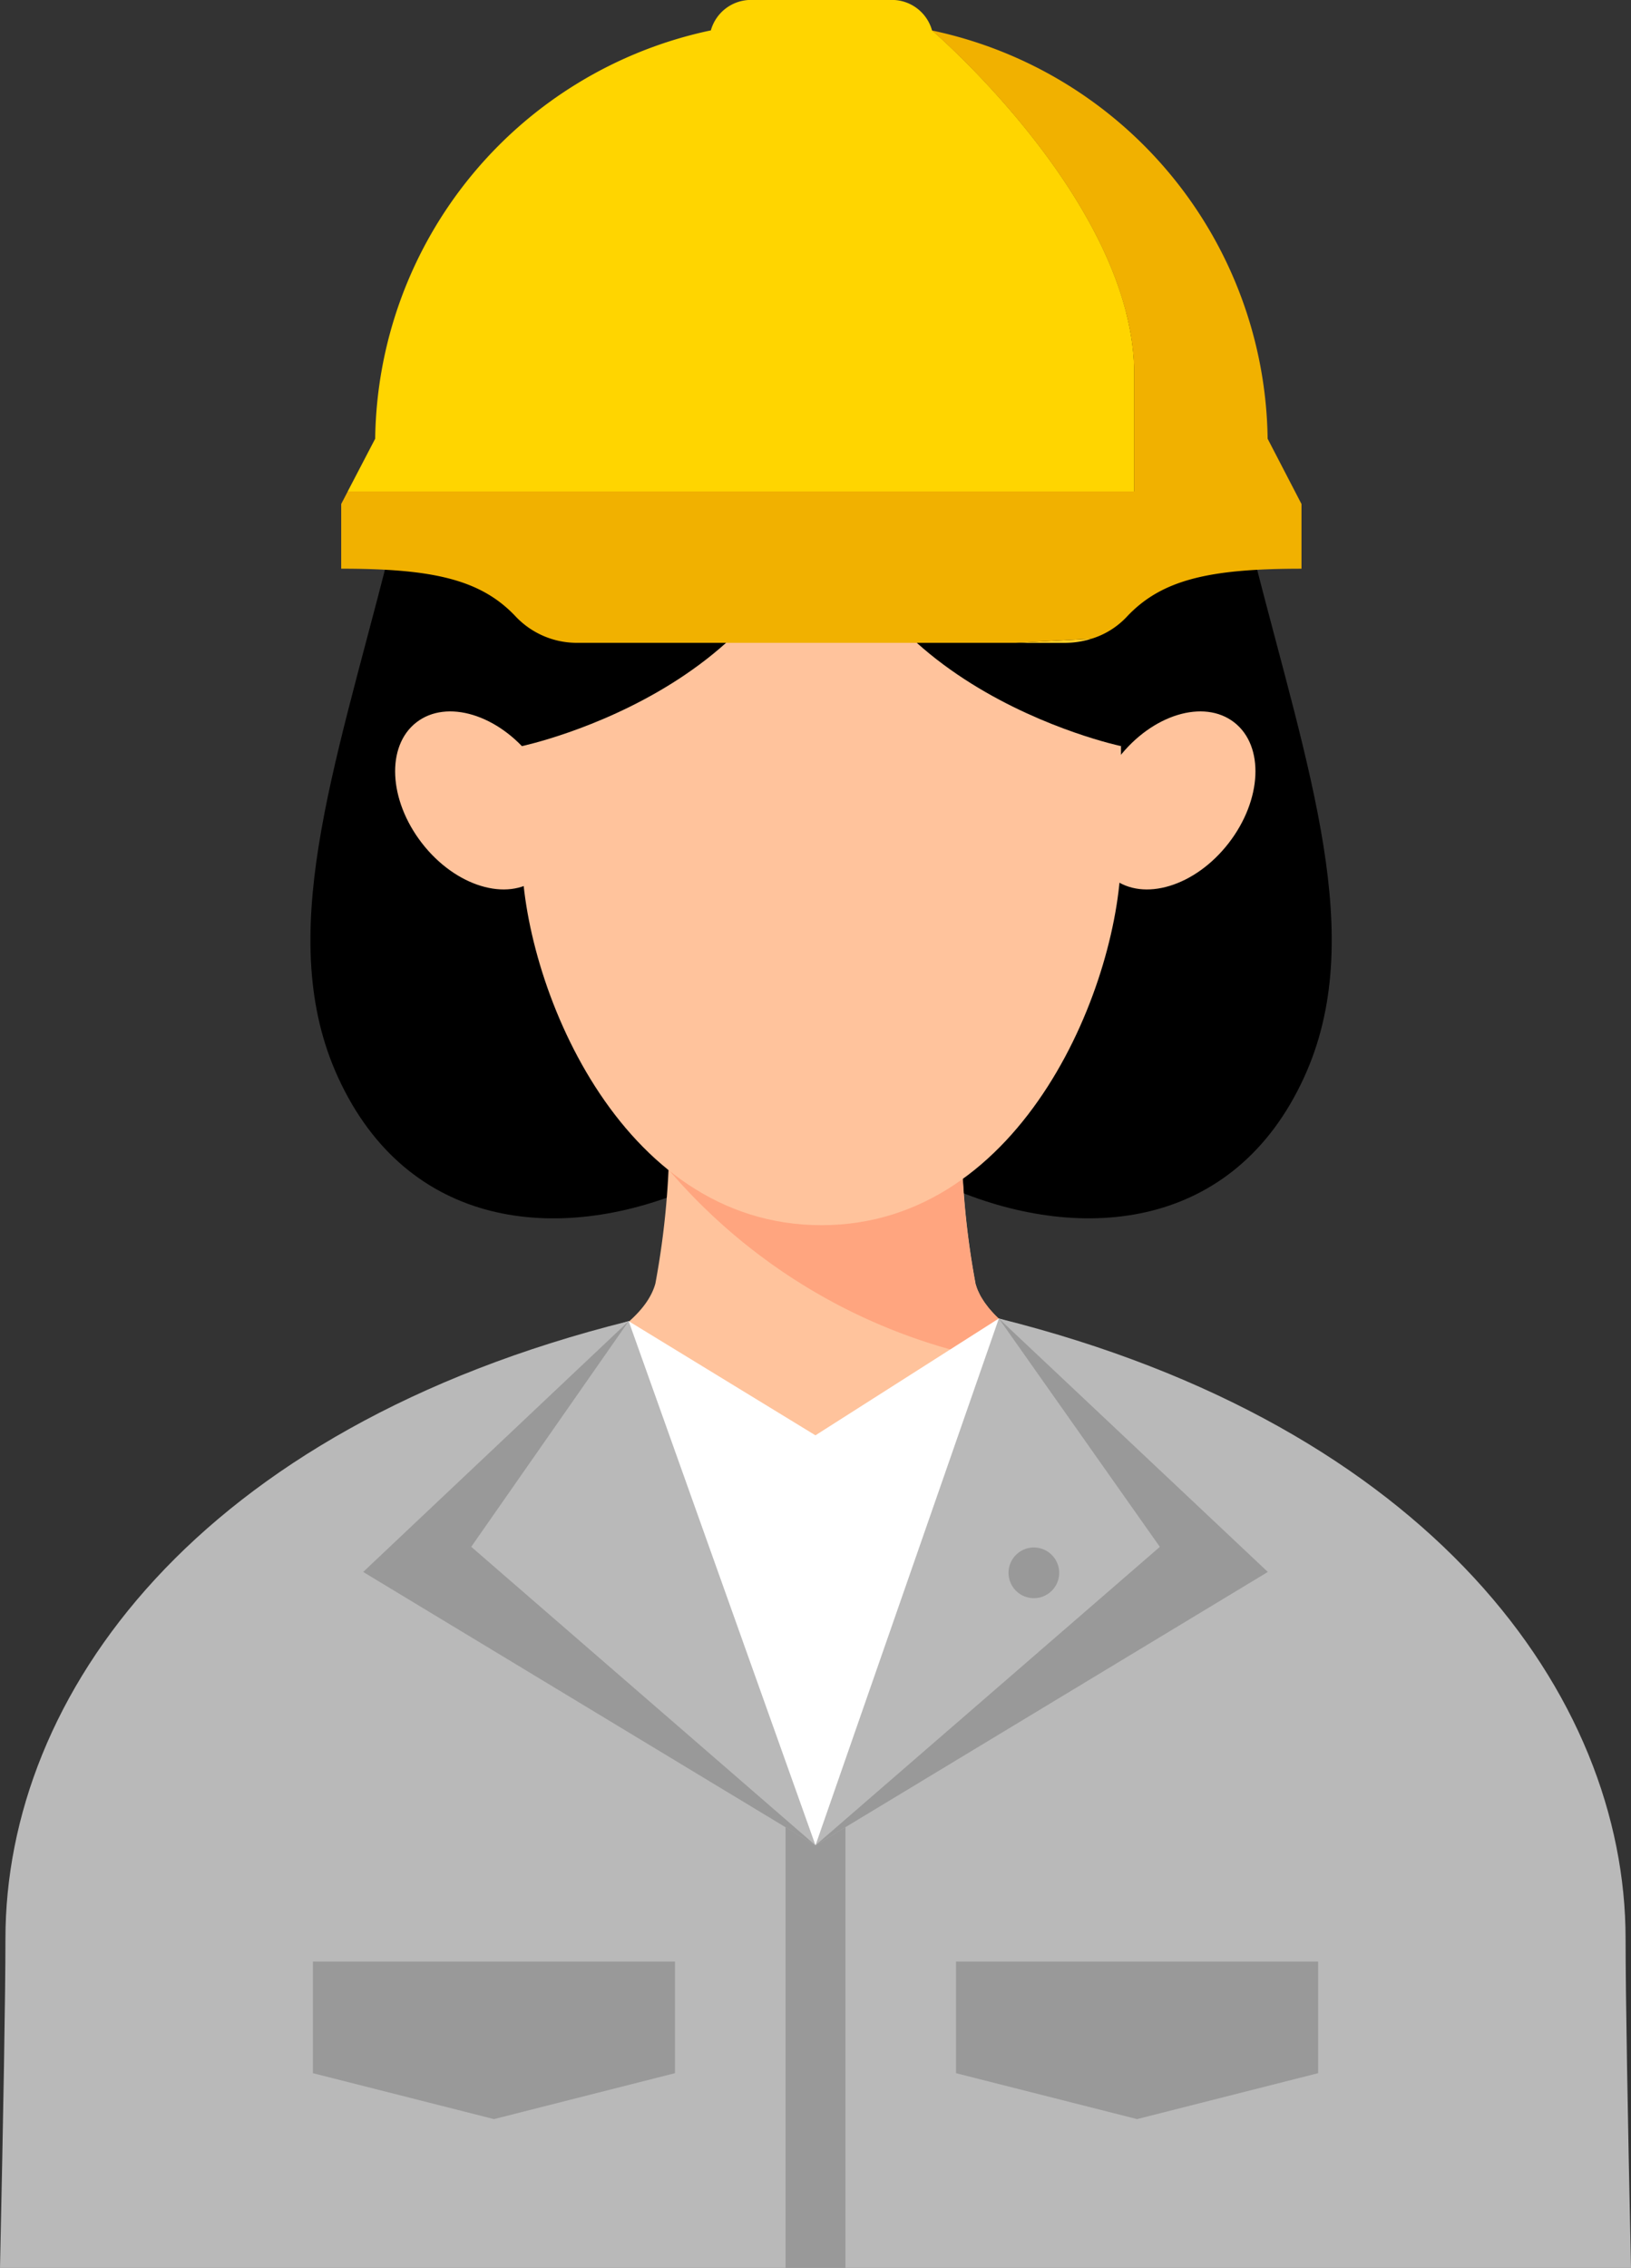 <svg xmlns="http://www.w3.org/2000/svg" width="83.074" height="115.471" viewBox="0 0 83.074 115.471">
  <rect x="0" y="0" width="83.074" height="115.471" fill="#333333" stroke="none"/>
  <g id="グループ_3401" data-name="グループ 3401" transform="translate(-312.08 -16124.334)">
    <path id="パス_50444" data-name="パス 50444" d="M49.1,23.88c-11.512,0-19.522,10.036-22.06,19.99C24.261,54.776,21.259,63.221,24.5,70.3c3.548,7.748,11.242,8.475,17.826,5.71,5.041-2.117,6.777-8.115,6.777-8.115Z" transform="translate(304.798 16108.886)"/>
    <path id="パス_50445" data-name="パス 50445" d="M61.083,23.88c11.512,0,19.522,10.036,22.06,19.99,2.782,10.907,5.784,19.351,2.543,26.428-3.547,7.748-11.242,8.475-17.826,5.71-5.041-2.117-6.777-8.115-6.777-8.115Z" transform="translate(292.818 16108.886)"/>
    <path id="パス_50446" data-name="パス 50446" d="M62.5,103.338a42.091,42.091,0,0,1-.713-7.973H46.907a42.091,42.091,0,0,1-.713,7.973c-.493,1.8-2.906,3.208-5.563,4.489.22,4.208.348,6.816.811,11.946.412,4.559,5.529,7.652,12.905,7.652s12.493-3.093,12.9-7.652c.464-5.13.591-7.738.811-11.946-2.658-1.28-5.07-2.688-5.563-4.489" transform="translate(299.268 16086.343)" fill="#ffc39c"/>
    <path id="パス_50447" data-name="パス 50447" d="M70.777,107.744c-.16-.077-.317-.155-.474-.233l-.024-.012c-.148-.074-.3-.149-.44-.224l-.057-.029c-.135-.07-.269-.14-.4-.212l-.08-.044c-.123-.067-.246-.135-.366-.2l-.1-.057c-.113-.065-.225-.129-.333-.194l-.114-.07c-.1-.062-.2-.125-.3-.188l-.122-.08c-.093-.06-.186-.121-.276-.183l-.129-.091c-.084-.06-.168-.118-.248-.178l-.129-.1c-.076-.059-.151-.117-.223-.176-.044-.036-.085-.073-.127-.109-.068-.058-.136-.114-.2-.173-.043-.04-.083-.08-.124-.12-.058-.057-.118-.112-.173-.17-.041-.042-.078-.086-.117-.129s-.1-.111-.147-.167-.073-.094-.108-.141-.085-.108-.123-.163-.064-.1-.1-.155-.068-.1-.1-.157-.056-.115-.084-.173-.051-.1-.071-.148c-.031-.076-.055-.153-.079-.231-.01-.033-.025-.065-.034-.1a42.091,42.091,0,0,1-.713-7.973H49.789c0,.259-.019,2.2-.018,2.205a29.174,29.174,0,0,0,21.006,10.174" transform="translate(296.385 16086.343)" fill="#ffa57f"/>
    <path id="パス_50448" data-name="パス 50448" d="M39.5,111.312l14.491,36.512,14.5-36.576-5.159-1.634-9.341,5.948-9.515-5.813Z" transform="translate(299.623 16081.85)" fill="#fff"/>
    <path id="パス_50449" data-name="パス 50449" d="M36.363,66.827c1.7,2.195,1.83,4.948.283,6.149s-4.183.4-5.886-1.8-1.831-4.947-.283-6.149,4.183-.4,5.887,1.8" transform="translate(302.811 16096.086)" fill="#ffc39c"/>
    <path id="パス_50450" data-name="パス 50450" d="M82.592,66.827c-1.7,2.195-1.83,4.948-.283,6.149s4.183.4,5.886-1.8,1.831-4.947.283-6.149-4.183-.4-5.887,1.8" transform="translate(286.465 16096.086)" fill="#ffc39c"/>
    <path id="パス_50451" data-name="パス 50451" d="M38.821,43.893V65.221c0,6.416,4.88,18.918,15.259,18.918s15.259-12.5,15.259-18.918V43.893Z" transform="translate(299.838 16102.574)" fill="#ffc39c"/>
    <path id="パス_50452" data-name="パス 50452" d="M67.489,38.538h-29.9L33.929,46l3.349,12.058s15.26-3.214,15.26-15.858c0,12.643,15.259,15.858,15.259,15.858L71.146,46Z" transform="translate(301.381 16104.264)"/>
    <path id="パス_50453" data-name="パス 50453" d="M78.068,59.275a4.54,4.54,0,0,0,1.362-.21l-3.863.21Z" transform="translate(288.25 16097.79)" fill="#ffcd26"/>
    <path id="パス_50454" data-name="パス 50454" d="M65.931,36.586V30.4c-.163-8.623-10.3-17.289-10.3-17.289a2.122,2.122,0,0,0-2.043-1.551H46.409a2.123,2.123,0,0,0-2.043,1.551A21.534,21.534,0,0,0,27.269,33.9l-1.4,2.685H65.931Z" transform="translate(303.921 16112.77)" fill="#ffd500"/>
    <path id="パス_50455" data-name="パス 50455" d="M72.571,34.616a21.533,21.533,0,0,0-17.1-20.786s10.14,8.666,10.3,17.289V37.3H25.717l-.333.64v3.293c4.667,0,7.127.546,8.909,2.458a4.292,4.292,0,0,0,3.149,1.317h22.3L63.6,44.8a4.111,4.111,0,0,0,1.787-1.108c1.783-1.912,4.242-2.458,8.909-2.458V37.941Z" transform="translate(304.075 16112.055)" fill="#f1b100"/>
    <path id="パス_50456" data-name="パス 50456" d="M102.206,157.955c-.168-7.78-.276-13.92-.276-16.76,0-12.407-9.956-26.1-31.922-31.581l-9.339,26.821v21.52Z" transform="translate(292.948 16081.85)" fill="#b9b9b9"/>
    <path id="パス_50457" data-name="パス 50457" d="M41.537,158.017V136.5l-9.515-26.686C10.056,115.293.277,128.851.277,141.257c0,2.841-.109,8.981-.277,16.76Z" transform="translate(312.08 16081.787)" fill="#b9b9b9"/>
    <path id="パス_50458" data-name="パス 50458" d="M61.492,169.885V147.443l-1.526.922-1.525-.922v22.442Z" transform="translate(293.651 16069.92)" fill="#999"/>
    <path id="パス_50459" data-name="パス 50459" d="M70.008,109.614l8.2,11.627L60.669,136.435l23.039-13.917Z" transform="translate(292.948 16081.85)" fill="#999"/>
    <path id="パス_50460" data-name="パス 50460" d="M40.541,109.811,32.521,121.3,50.056,136.5,27.017,122.58Z" transform="translate(303.561 16081.788)" fill="#999"/>
    <path id="パス_50461" data-name="パス 50461" d="M89.566,163.118l-9.222,2.338-9.222-2.338v-5.683H89.566Z" transform="translate(289.652 16066.77)" fill="#999"/>
    <path id="パス_50462" data-name="パス 50462" d="M41.72,163.118,32.5,165.456l-9.222-2.338v-5.683H41.72Z" transform="translate(304.74 16066.77)" fill="#999"/>
    <path id="パス_50463" data-name="パス 50463" d="M77.61,127.934a1.29,1.29,0,1,1-1.29-1.29,1.29,1.29,0,0,1,1.29,1.29" transform="translate(288.419 16076.479)" fill="#999"/>
  </g>
</svg>
